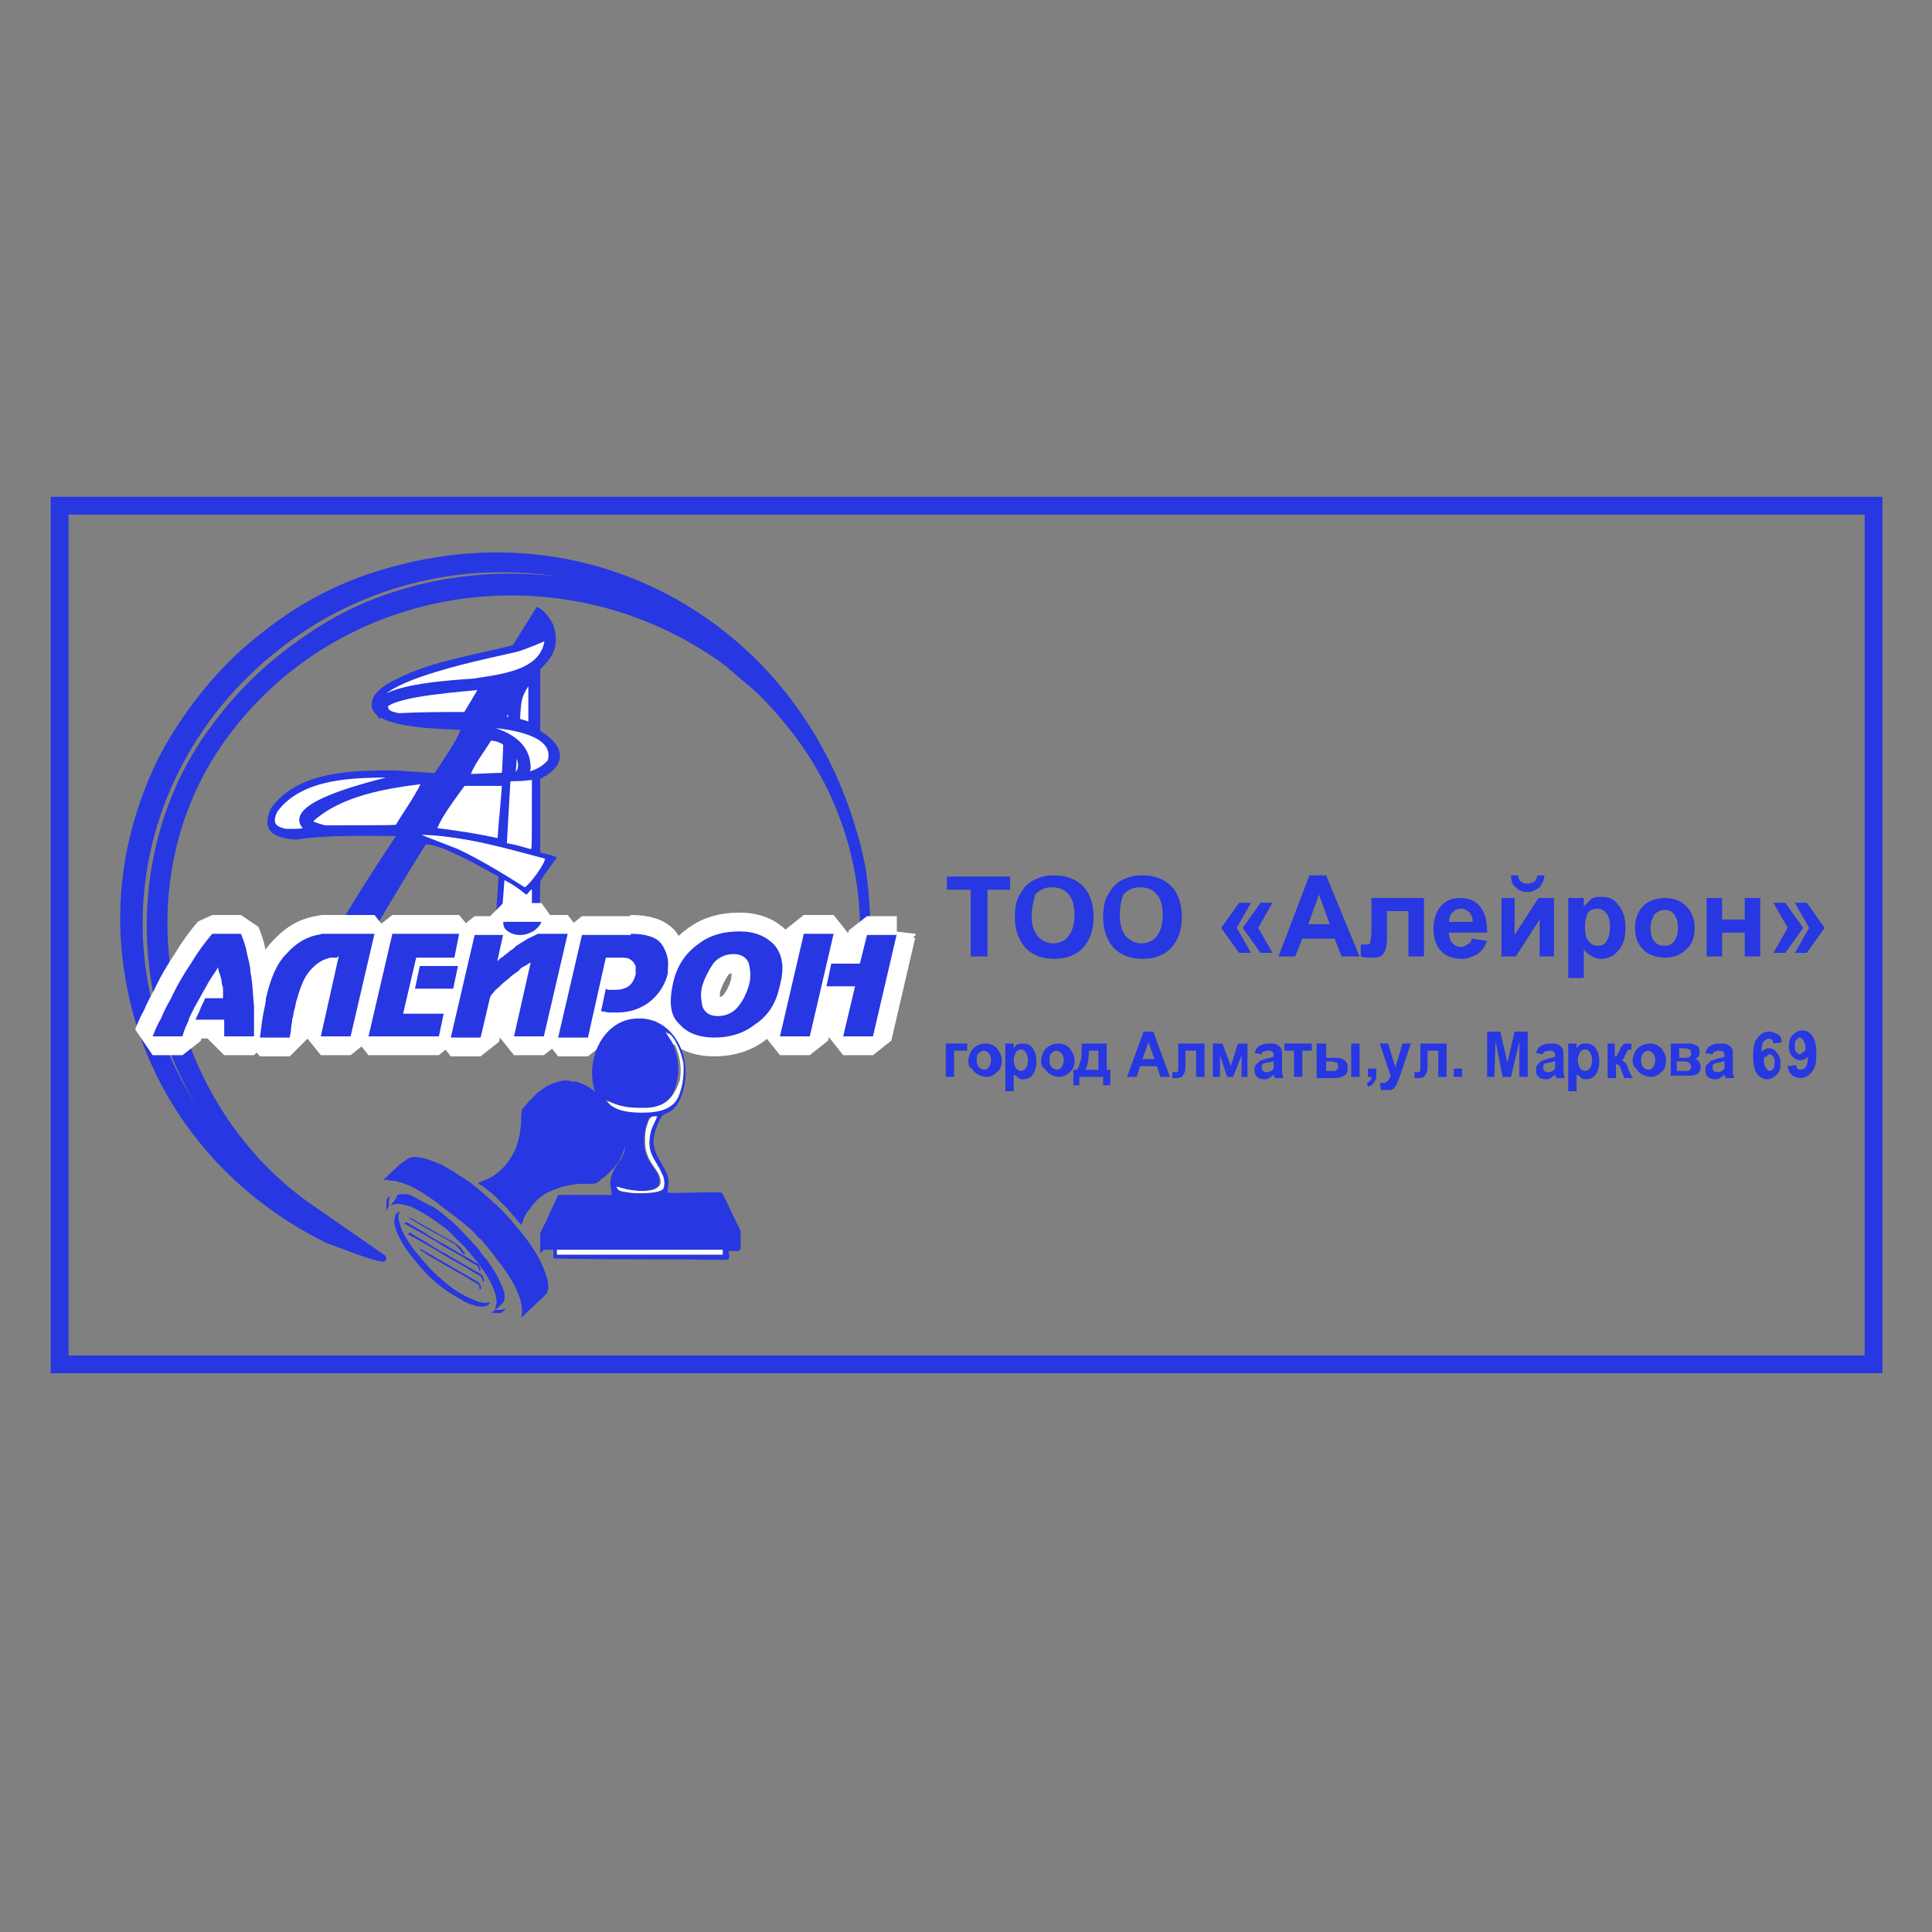 <svg width="154" height="154" viewBox="0 0 154 154" fill="none" xmlns="http://www.w3.org/2000/svg">
<rect x="0" y="0" width="154" height="154" fill="#808080" stroke="none"/>
<path fill-rule="evenodd" clip-rule="evenodd" d="M30.515 100.29C29.089 100.1 22.91 96.107 21.674 95.157C7.605 83.939 7.605 63.596 21.389 52.094C29.089 45.629 40.496 42.968 51.999 47.816C54.756 48.957 59.699 52.474 61.505 54.85C59.699 53.044 56.467 50.192 51.809 48.196C43.538 44.679 33.081 45.439 25.572 50.192C22.149 52.379 19.488 54.755 17.111 57.987C10.457 66.828 10.362 79.566 16.351 88.692C16.921 89.643 19.012 92.4 19.963 93.16C20.248 93.445 20.724 93.921 21.009 94.206C21.389 94.491 21.769 94.776 22.149 95.157C23.385 96.202 25.477 97.628 26.997 98.389C27.093 98.389 29.849 99.91 30.515 100.29C29.564 99.624 26.237 97.343 24.336 96.012C13.024 87.837 9.221 70.916 17.586 59.033C26.712 46.105 44.964 43.348 57.893 52.759L60.459 54.946C60.649 55.136 60.84 55.326 61.03 55.516C64.167 58.748 66.448 62.36 67.779 66.828C69.11 71.391 68.73 74.338 68.92 74.908C68.92 75.194 68.92 75.099 69.11 75.099C69.11 73.102 69.015 71.296 68.73 69.3C68.54 68.349 68.349 67.398 68.064 66.543C63.596 50.573 48.101 41.066 31.751 45.344C27.283 46.485 23.765 48.386 20.343 51.238C17.491 53.52 14.544 57.227 12.738 60.839C10.267 66.068 9.316 71.581 10.172 77.285C11.502 86.696 17.586 94.681 26.237 98.864C27.378 99.244 29.374 100.1 30.515 100.29Z" fill="#2737E1"/>
<path d="M30.515 100.29C29.089 100.1 22.91 96.107 21.674 95.157C7.605 83.939 7.605 63.596 21.389 52.094C29.089 45.629 40.496 42.968 51.999 47.816C54.756 48.957 59.699 52.474 61.505 54.85C59.699 53.044 56.467 50.192 51.809 48.196C43.538 44.679 33.081 45.439 25.572 50.192C22.149 52.379 19.488 54.755 17.111 57.987C10.457 66.828 10.362 79.566 16.351 88.692C16.921 89.643 19.012 92.4 19.963 93.16C20.248 93.445 20.724 93.921 21.009 94.206C21.389 94.491 21.769 94.776 22.149 95.157C23.385 96.202 25.477 97.628 26.997 98.389C27.093 98.389 29.849 99.91 30.515 100.29ZM30.515 100.29C29.564 99.624 26.237 97.343 24.336 96.012C13.024 87.837 9.221 70.916 17.586 59.033C26.712 46.105 44.964 43.348 57.893 52.759L60.459 54.946C60.649 55.136 60.84 55.326 61.03 55.516C64.167 58.748 66.448 62.36 67.779 66.828C69.11 71.391 68.73 74.338 68.92 74.908C68.92 75.194 68.92 75.099 69.11 75.099C69.11 73.102 69.015 71.296 68.73 69.3C68.54 68.349 68.349 67.398 68.064 66.543C63.596 50.573 48.101 41.066 31.751 45.344C27.283 46.485 23.765 48.386 20.343 51.238C17.491 53.52 14.544 57.227 12.738 60.839C10.267 66.068 9.316 71.581 10.172 77.285C11.502 86.696 17.586 94.681 26.237 98.864C27.378 99.244 29.374 100.1 30.515 100.29Z" stroke="#2737E1" stroke-width="0.567" stroke-miterlimit="22.926" stroke-linejoin="round"/>
<path fill-rule="evenodd" clip-rule="evenodd" d="M39.451 74.339C39.546 72.818 39.641 71.297 39.736 69.871C38.31 69.11 35.268 67.304 33.937 67.304C32.511 69.585 31.085 71.962 29.754 74.243C28.804 74.243 27.853 74.243 26.902 74.243C26.902 73.673 30.99 67.494 31.56 66.639C28.804 66.639 26.237 66.543 23.575 66.924C20.058 66.734 21.199 64.357 23.29 62.931C26.807 61.125 30.705 61.315 34.602 61.695C35.078 60.935 36.504 58.939 36.694 58.178C35.743 58.083 28.613 58.178 29.754 55.706C31.941 52.855 37.739 52.379 40.877 51.429C41.542 50.383 42.112 49.432 42.778 48.387C43.253 48.482 43.823 49.242 44.109 49.813C44.584 51.334 44.204 52.284 43.063 53.33C43.063 54.946 43.063 56.657 43.063 58.273C45.059 59.414 45.249 61.03 43.063 62.076C43.063 64.072 43.063 65.973 43.063 67.969C43.538 68.064 44.014 68.16 44.394 68.35C43.919 69.015 43.443 69.585 43.063 70.251C43.063 71.582 42.968 73.008 42.968 74.434C41.637 74.339 40.591 74.339 39.451 74.339Z" fill="#2737E1"/>
<path fill-rule="evenodd" clip-rule="evenodd" d="M40.591 57.417C40.401 57.417 40.211 57.417 40.021 57.322C40.116 56.846 40.496 56.466 40.782 56.086C40.782 56.181 40.782 56.181 40.782 57.322C40.591 57.417 40.591 57.417 40.591 57.417Z" fill="white"/>
<path d="M40.591 57.417C40.401 57.417 40.211 57.417 40.021 57.322C40.116 56.846 40.496 56.466 40.782 56.086C40.782 56.181 40.782 56.181 40.782 57.322C40.591 57.417 40.591 57.417 40.591 57.417Z" stroke="#2737E1" stroke-width="0.567" stroke-miterlimit="22.926"/>
<path fill-rule="evenodd" clip-rule="evenodd" d="M31.751 57.132C30.895 56.942 30.705 56.847 30.61 56.181C31.655 55.136 37.169 54.85 38.595 54.66C38.12 55.421 37.644 56.276 37.169 57.037C35.363 57.037 33.557 57.037 31.751 57.132Z" fill="white"/>
<path d="M31.751 57.132C30.895 56.942 30.705 56.847 30.61 56.181C31.655 55.136 37.169 54.85 38.595 54.66C38.12 55.421 37.644 56.276 37.169 57.037C35.363 57.037 33.557 57.037 31.751 57.132Z" stroke="#2737E1" stroke-width="0.567" stroke-miterlimit="22.926"/>
<path fill-rule="evenodd" clip-rule="evenodd" d="M39.926 73.863C40.021 72.627 40.116 71.391 40.211 70.155C40.782 70.441 41.352 70.821 41.922 71.296C42.112 71.296 42.208 70.916 42.398 70.916C42.398 71.866 42.398 72.817 42.398 73.863C41.542 73.768 40.687 73.863 39.926 73.863Z" fill="white"/>
<path fill-rule="evenodd" clip-rule="evenodd" d="M41.827 70.726C40.021 69.585 38.31 68.539 36.504 67.684C33.557 66.543 33.557 66.543 33.652 66.543C36.979 66.638 40.211 67.589 43.443 68.444C43.443 68.825 42.302 70.441 41.827 70.726Z" fill="white"/>
<path fill-rule="evenodd" clip-rule="evenodd" d="M22.815 66.353C21.579 66.163 21.389 65.498 21.864 64.547C23.956 61.695 28.233 61.695 31.465 61.695C32.891 61.79 32.891 61.79 32.891 61.79C32.416 61.885 21.769 64.072 24.621 66.068V66.163C24.051 66.353 24.051 66.353 22.815 66.353Z" fill="white"/>
<path d="M22.815 66.353C21.579 66.163 21.389 65.498 21.864 64.547C23.956 61.695 28.233 61.695 31.465 61.695C32.891 61.79 32.891 61.79 32.891 61.79C32.416 61.885 21.769 64.072 24.621 66.068V66.163C24.051 66.353 24.051 66.353 22.815 66.353Z" stroke="#2737E1" stroke-width="0.567" stroke-miterlimit="22.926"/>
<path fill-rule="evenodd" clip-rule="evenodd" d="M25.857 66.067C25.191 65.877 25.191 65.877 24.716 65.687C24.716 65.592 24.716 65.497 24.716 65.307C27.093 63.12 30.8 62.55 33.937 62.17C33.747 63.026 32.226 65.117 31.751 65.972C31.561 66.067 31.561 66.067 25.857 66.067Z" fill="white"/>
<path d="M25.857 66.067C25.191 65.877 25.191 65.877 24.716 65.687C24.716 65.592 24.716 65.497 24.716 65.307C27.093 63.12 30.8 62.55 33.937 62.17C33.747 63.026 32.226 65.117 31.751 65.972C31.561 66.067 31.561 66.067 25.857 66.067Z" stroke="#2737E1" stroke-width="0.567" stroke-miterlimit="22.926"/>
<path fill-rule="evenodd" clip-rule="evenodd" d="M39.736 67.113C38.025 66.733 36.218 66.448 34.507 66.258C34.697 65.212 36.218 63.311 36.884 62.36C38.975 62.36 38.975 62.36 40.306 62.36C40.211 63.976 40.021 65.497 39.926 67.113C39.831 67.113 39.831 67.113 39.736 67.113Z" fill="white"/>
<path d="M39.736 67.113C38.025 66.733 36.218 66.448 34.507 66.258C34.697 65.212 36.218 63.311 36.884 62.36C38.975 62.36 38.975 62.36 40.306 62.36C40.211 63.976 40.021 65.497 39.926 67.113C39.831 67.113 39.831 67.113 39.736 67.113Z" stroke="#2737E1" stroke-width="0.567" stroke-miterlimit="22.926"/>
<path fill-rule="evenodd" clip-rule="evenodd" d="M42.302 67.683C41.637 67.493 40.971 67.303 40.401 67.208C40.496 65.592 40.591 63.881 40.686 62.265C41.542 62.265 41.542 62.265 42.397 62.17C42.397 67.683 42.397 67.683 42.302 67.683Z" fill="white"/>
<path fill-rule="evenodd" clip-rule="evenodd" d="M37.169 61.98C37.264 61.125 38.5 59.604 38.975 58.748C39.451 58.748 39.926 58.843 40.401 59.223C40.306 61.695 40.306 61.695 40.211 61.885C39.261 61.885 38.215 61.98 37.169 61.98Z" fill="white"/>
<path d="M37.169 61.98C37.264 61.125 38.5 59.604 38.975 58.748C39.451 58.748 39.926 58.843 40.401 59.223C40.306 61.695 40.306 61.695 40.211 61.885C39.261 61.885 38.215 61.98 37.169 61.98Z" stroke="#2737E1" stroke-width="0.567" stroke-miterlimit="22.926"/>
<path fill-rule="evenodd" clip-rule="evenodd" d="M40.782 61.981C40.877 61.22 40.877 60.555 40.972 59.794C41.067 59.794 41.067 59.699 41.162 59.699C41.542 60.365 42.017 61.696 40.782 61.981Z" fill="white"/>
<path d="M40.782 61.981C40.877 61.22 40.877 60.555 40.972 59.794C41.067 59.794 41.067 59.699 41.162 59.699C41.542 60.365 42.017 61.696 40.782 61.981Z" stroke="#2737E1" stroke-width="0.567" stroke-miterlimit="22.926"/>
<path fill-rule="evenodd" clip-rule="evenodd" d="M41.827 61.886C41.827 61.79 41.922 61.6 42.017 61.22C42.017 58.368 38.31 57.988 36.218 57.608C37.549 57.608 44.869 57.513 43.919 60.745C43.348 61.41 42.683 61.695 41.827 61.886Z" fill="white"/>
<path d="M41.827 61.886C41.827 61.79 41.922 61.6 42.017 61.22C42.017 58.368 38.31 57.988 36.218 57.608C37.549 57.608 44.869 57.513 43.919 60.745C43.348 61.41 42.683 61.695 41.827 61.886Z" stroke="#2737E1" stroke-width="0.567" stroke-miterlimit="22.926"/>
<path fill-rule="evenodd" clip-rule="evenodd" d="M42.302 57.893C41.827 57.703 41.827 57.703 41.162 57.513C41.257 55.611 41.257 55.421 42.302 53.9H42.397C42.397 55.231 42.397 56.467 42.397 57.798C42.302 57.893 42.302 57.893 42.302 57.893Z" fill="white"/>
<path d="M42.302 57.893C41.827 57.703 41.827 57.703 41.162 57.513C41.257 55.611 41.257 55.421 42.302 53.9H42.397C42.397 55.231 42.397 56.467 42.397 57.798C42.302 57.893 42.302 57.893 42.302 57.893Z" stroke="#2737E1" stroke-width="0.567" stroke-miterlimit="22.926"/>
<path fill-rule="evenodd" clip-rule="evenodd" d="M30.134 56.657C28.233 54.09 40.116 51.999 41.352 51.619C42.398 51.238 42.398 51.238 43.728 50.668C43.633 53.71 40.116 53.995 37.739 54.375C36.504 54.47 30.705 54.756 30.23 56.181C30.134 56.657 30.134 56.657 30.134 56.657Z" fill="white"/>
<path d="M30.134 56.657C28.233 54.09 40.116 51.999 41.352 51.619C42.398 51.238 42.398 51.238 43.728 50.668C43.633 53.71 40.116 53.995 37.739 54.375C36.504 54.47 30.705 54.756 30.23 56.181C30.134 56.657 30.134 56.657 30.134 56.657Z" stroke="#2737E1" stroke-width="0.567" stroke-miterlimit="22.926"/>
<path fill-rule="evenodd" clip-rule="evenodd" d="M19.203 74.433C19.393 74.908 19.583 75.384 19.678 75.954C19.773 76.429 19.963 77 19.963 77.475C20.153 78.426 20.153 79.281 20.248 80.232C20.248 81.087 20.248 81.943 20.248 82.608H17.872V82.513V82.418C17.872 82.418 17.872 82.323 17.872 82.228C17.872 82.133 17.872 82.133 17.872 82.038C17.872 81.943 17.872 81.943 17.872 81.848C17.872 81.753 17.872 81.753 17.872 81.658C17.872 81.563 17.872 81.563 17.872 81.468C17.872 81.373 17.872 81.373 17.872 81.278H15.59C15.685 80.992 15.875 80.707 15.97 80.422C16.066 80.137 16.256 79.852 16.351 79.566H17.777C17.777 79.376 17.777 79.186 17.777 78.996C17.777 78.806 17.777 78.616 17.681 78.426C17.681 78.14 17.587 77.855 17.491 77.57C17.396 77.38 17.396 77.19 17.396 77.095C17.111 77.57 16.731 78.045 16.446 78.616C16.161 79.091 15.875 79.661 15.59 80.137C15.4 80.517 15.115 80.992 15.02 81.373C14.83 81.753 14.64 82.228 14.544 82.608H12.168C12.358 82.133 12.548 81.658 12.833 81.182C13.024 80.707 13.309 80.137 13.594 79.661C14.069 78.616 14.64 77.665 15.21 76.81C15.78 75.859 16.351 75.099 16.921 74.433H19.203ZM26.902 76.334C26.808 76.334 26.617 76.334 26.427 76.334C26.237 76.334 26.047 76.429 25.762 76.524C25.381 76.715 25.001 77 24.621 77.475C24.241 77.95 23.956 78.616 23.67 79.661C23.575 79.852 23.575 80.137 23.48 80.422C23.385 80.707 23.385 80.992 23.29 81.278C23.29 81.563 23.195 81.753 23.195 82.038C23.195 82.323 23.1 82.513 23.1 82.703H20.724C20.819 81.848 20.914 81.182 21.009 80.707C21.104 80.232 21.199 79.852 21.199 79.566C21.579 77.95 22.054 76.81 22.815 76.049C23.48 75.289 24.241 74.813 24.906 74.623C25.191 74.528 25.381 74.528 25.667 74.433C25.857 74.433 26.142 74.433 26.332 74.433H29.849L27.948 82.608H25.572L26.998 76.239H26.902V76.334ZM36.219 76.334H33.177L32.131 80.802H35.363L34.983 82.608H29.374L31.275 74.433H36.599L36.219 76.334ZM36.123 78.806H33.081L33.462 77H36.504L36.123 78.806ZM40.116 74.433L39.641 76.62C39.736 76.524 39.926 76.334 40.116 76.239C40.306 76.049 40.496 75.954 40.687 75.764C40.877 75.669 40.972 75.574 41.162 75.384C41.352 75.289 41.447 75.194 41.637 75.099C41.827 75.003 42.017 74.813 42.303 74.718C42.493 74.623 42.683 74.528 42.873 74.433H45.249L43.348 82.608H40.972L42.303 76.715C42.112 76.81 42.017 76.905 41.827 77C41.637 77.095 41.447 77.19 41.352 77.38C41.067 77.57 40.782 77.76 40.496 78.045C40.211 78.236 39.926 78.521 39.736 78.711C39.641 78.806 39.451 78.901 39.356 79.091C39.261 79.186 39.166 79.281 39.07 79.471L38.31 82.703H35.933L37.835 74.528H40.116V74.433ZM43.158 73.482C43.063 73.768 42.778 74.053 42.493 74.243C42.112 74.433 41.827 74.528 41.447 74.528C41.067 74.528 40.782 74.433 40.496 74.243C40.211 74.053 40.116 73.863 40.116 73.482H43.158ZM50.288 74.433C51.523 74.433 52.379 74.718 52.759 75.289C53.14 75.859 53.33 76.524 53.235 77.19C53.235 77.285 53.235 77.285 53.235 77.38C53.235 77.475 53.235 77.475 53.235 77.57C53.044 78.426 52.569 79.186 51.904 79.757C51.238 80.327 50.288 80.707 49.242 80.707C49.052 80.707 48.767 80.707 48.577 80.707C48.386 80.707 48.196 80.612 47.911 80.612L48.291 78.806C48.386 78.901 48.481 78.901 48.672 78.901C48.767 78.901 48.957 78.901 49.052 78.901C49.432 78.901 49.812 78.806 50.098 78.616C50.383 78.426 50.573 78.045 50.668 77.665C50.668 77.57 50.668 77.57 50.668 77.38C50.668 77.285 50.668 77.095 50.668 77C50.573 76.81 50.478 76.62 50.288 76.524C50.098 76.334 49.812 76.334 49.337 76.334H48.291L46.865 82.703H44.489L46.39 74.528H50.288V74.433ZM53.615 78.521C53.9 77.095 54.566 76.049 55.611 75.289C56.562 74.528 57.703 74.243 58.938 74.243C60.174 74.243 61.03 74.623 61.695 75.289C62.361 76.049 62.551 77.095 62.17 78.521C61.885 79.947 61.22 80.992 60.174 81.658C59.224 82.418 58.083 82.703 56.942 82.703C55.706 82.703 54.756 82.323 54.185 81.658C53.425 80.992 53.33 79.947 53.615 78.521ZM55.991 78.521C55.801 79.186 55.896 79.757 55.991 80.232C56.181 80.707 56.562 80.992 57.227 80.992C57.893 80.992 58.463 80.707 58.843 80.232C59.224 79.757 59.509 79.186 59.699 78.521C59.889 77.855 59.794 77.285 59.699 76.81C59.509 76.334 59.129 76.049 58.463 76.049C57.798 76.049 57.227 76.334 56.847 76.81C56.467 77.38 56.181 77.95 55.991 78.521ZM66.448 74.433L64.547 82.608H62.17L64.072 74.433H66.448ZM71.487 74.433L69.585 82.608H67.209L68.159 78.616H65.878L66.258 76.81H68.54L69.11 74.528H71.487V74.433Z" fill="#1D1D1B"/>
<path d="M19.203 74.433C19.393 74.908 19.583 75.384 19.678 75.954C19.773 76.429 19.963 77 19.963 77.475C20.153 78.426 20.153 79.281 20.248 80.232C20.248 81.087 20.248 81.943 20.248 82.608H17.872V82.513V82.418C17.872 82.418 17.872 82.323 17.872 82.228C17.872 82.133 17.872 82.133 17.872 82.038C17.872 81.943 17.872 81.943 17.872 81.848C17.872 81.753 17.872 81.753 17.872 81.658C17.872 81.563 17.872 81.563 17.872 81.468C17.872 81.373 17.872 81.373 17.872 81.278H15.59C15.685 80.992 15.875 80.707 15.97 80.422C16.066 80.137 16.256 79.852 16.351 79.566H17.777C17.777 79.376 17.777 79.186 17.777 78.996C17.777 78.806 17.777 78.616 17.681 78.426C17.681 78.14 17.587 77.855 17.491 77.57C17.396 77.38 17.396 77.19 17.396 77.095C17.111 77.57 16.731 78.045 16.446 78.616C16.161 79.091 15.875 79.661 15.59 80.137C15.4 80.517 15.115 80.992 15.02 81.373C14.83 81.753 14.64 82.228 14.544 82.608H12.168C12.358 82.133 12.548 81.658 12.833 81.182C13.024 80.707 13.309 80.137 13.594 79.661C14.069 78.616 14.64 77.665 15.21 76.81C15.78 75.859 16.351 75.099 16.921 74.433H19.203ZM26.902 76.334C26.808 76.334 26.617 76.334 26.427 76.334C26.237 76.334 26.047 76.429 25.762 76.524C25.381 76.715 25.001 77 24.621 77.475C24.241 77.95 23.956 78.616 23.67 79.661C23.575 79.852 23.575 80.137 23.48 80.422C23.385 80.707 23.385 80.992 23.29 81.278C23.29 81.563 23.195 81.753 23.195 82.038C23.195 82.323 23.1 82.513 23.1 82.703H20.724C20.819 81.848 20.914 81.182 21.009 80.707C21.104 80.232 21.199 79.852 21.199 79.566C21.579 77.95 22.054 76.81 22.815 76.049C23.48 75.289 24.241 74.813 24.906 74.623C25.191 74.528 25.381 74.528 25.667 74.433C25.857 74.433 26.142 74.433 26.332 74.433H29.849L27.948 82.608H25.572L26.998 76.239H26.902V76.334ZM36.219 76.334H33.177L32.131 80.802H35.363L34.983 82.608H29.374L31.275 74.433H36.599L36.219 76.334ZM36.123 78.806H33.081L33.462 77H36.504L36.123 78.806ZM40.116 74.433L39.641 76.62C39.736 76.524 39.926 76.334 40.116 76.239C40.306 76.049 40.496 75.954 40.687 75.764C40.877 75.669 40.972 75.574 41.162 75.384C41.352 75.289 41.447 75.194 41.637 75.099C41.827 75.003 42.017 74.813 42.303 74.718C42.493 74.623 42.683 74.528 42.873 74.433H45.249L43.348 82.608H40.972L42.303 76.715C42.112 76.81 42.017 76.905 41.827 77C41.637 77.095 41.447 77.19 41.352 77.38C41.067 77.57 40.782 77.76 40.496 78.045C40.211 78.236 39.926 78.521 39.736 78.711C39.641 78.806 39.451 78.901 39.356 79.091C39.261 79.186 39.166 79.281 39.07 79.471L38.31 82.703H35.933L37.835 74.528H40.116V74.433ZM43.158 73.482C43.063 73.768 42.778 74.053 42.493 74.243C42.112 74.433 41.827 74.528 41.447 74.528C41.067 74.528 40.782 74.433 40.496 74.243C40.211 74.053 40.116 73.863 40.116 73.482H43.158ZM50.288 74.433C51.523 74.433 52.379 74.718 52.759 75.289C53.14 75.859 53.33 76.524 53.235 77.19C53.235 77.285 53.235 77.285 53.235 77.38C53.235 77.475 53.235 77.475 53.235 77.57C53.044 78.426 52.569 79.186 51.904 79.757C51.238 80.327 50.288 80.707 49.242 80.707C49.052 80.707 48.767 80.707 48.577 80.707C48.386 80.707 48.196 80.612 47.911 80.612L48.291 78.806C48.386 78.901 48.481 78.901 48.672 78.901C48.767 78.901 48.957 78.901 49.052 78.901C49.432 78.901 49.812 78.806 50.098 78.616C50.383 78.426 50.573 78.045 50.668 77.665C50.668 77.57 50.668 77.57 50.668 77.38C50.668 77.285 50.668 77.095 50.668 77C50.573 76.81 50.478 76.62 50.288 76.524C50.098 76.334 49.812 76.334 49.337 76.334H48.291L46.865 82.703H44.489L46.39 74.528H50.288V74.433ZM53.615 78.521C53.9 77.095 54.566 76.049 55.611 75.289C56.562 74.528 57.703 74.243 58.938 74.243C60.174 74.243 61.03 74.623 61.695 75.289C62.361 76.049 62.551 77.095 62.17 78.521C61.885 79.947 61.22 80.992 60.174 81.658C59.224 82.418 58.083 82.703 56.942 82.703C55.706 82.703 54.756 82.323 54.185 81.658C53.425 80.992 53.33 79.947 53.615 78.521ZM55.991 78.521C55.801 79.186 55.896 79.757 55.991 80.232C56.181 80.707 56.562 80.992 57.227 80.992C57.893 80.992 58.463 80.707 58.843 80.232C59.224 79.757 59.509 79.186 59.699 78.521C59.889 77.855 59.794 77.285 59.699 76.81C59.509 76.334 59.129 76.049 58.463 76.049C57.798 76.049 57.227 76.334 56.847 76.81C56.467 77.38 56.181 77.95 55.991 78.521ZM66.448 74.433L64.547 82.608H62.17L64.072 74.433H66.448ZM71.487 74.433L69.585 82.608H67.209L68.159 78.616H65.878L66.258 76.81H68.54L69.11 74.528H71.487V74.433Z" stroke="white" stroke-width="3" stroke-miterlimit="22.926" stroke-linejoin="bevel"/>
<path fill-rule="evenodd" clip-rule="evenodd" d="M19.203 74.433C19.393 74.908 19.583 75.384 19.678 75.954C19.773 76.429 19.963 77 19.963 77.475C20.153 78.426 20.153 79.281 20.248 80.232C20.248 81.087 20.248 81.943 20.248 82.608H17.872V82.513V82.418C17.872 82.418 17.872 82.323 17.872 82.228C17.872 82.133 17.872 82.133 17.872 82.038C17.872 81.943 17.872 81.943 17.872 81.848C17.872 81.753 17.872 81.753 17.872 81.658C17.872 81.563 17.872 81.563 17.872 81.468C17.872 81.373 17.872 81.373 17.872 81.278H15.59C15.685 80.992 15.875 80.707 15.97 80.422C16.066 80.137 16.256 79.852 16.351 79.566H17.777C17.777 79.376 17.777 79.186 17.777 78.996C17.777 78.806 17.777 78.616 17.681 78.426C17.681 78.14 17.587 77.855 17.491 77.57C17.396 77.38 17.396 77.19 17.396 77.095C17.111 77.57 16.731 78.045 16.446 78.616C16.161 79.091 15.875 79.661 15.59 80.137C15.4 80.517 15.115 80.992 15.02 81.373C14.83 81.753 14.64 82.228 14.544 82.608H12.168C12.358 82.133 12.548 81.658 12.833 81.182C13.024 80.707 13.309 80.137 13.594 79.661C14.069 78.616 14.64 77.665 15.21 76.81C15.78 75.859 16.351 75.099 16.921 74.433H19.203ZM26.902 76.334C26.808 76.334 26.617 76.334 26.427 76.334C26.237 76.334 26.047 76.429 25.762 76.524C25.381 76.715 25.001 77 24.621 77.475C24.241 77.95 23.956 78.616 23.67 79.661C23.575 79.852 23.575 80.137 23.48 80.422C23.385 80.707 23.385 80.992 23.29 81.278C23.29 81.563 23.195 81.753 23.195 82.038C23.195 82.323 23.1 82.513 23.1 82.703H20.724C20.819 81.848 20.914 81.182 21.009 80.707C21.104 80.232 21.199 79.852 21.199 79.566C21.579 77.95 22.054 76.81 22.815 76.049C23.48 75.289 24.241 74.813 24.906 74.623C25.191 74.528 25.381 74.528 25.667 74.433C25.857 74.433 26.142 74.433 26.332 74.433H29.849L27.948 82.608H25.572L26.998 76.239H26.902V76.334ZM36.219 76.334H33.177L32.131 80.802H35.363L34.983 82.608H29.374L31.275 74.433H36.599L36.219 76.334ZM36.123 78.806H33.081L33.462 77H36.504L36.123 78.806ZM40.116 74.433L39.641 76.62C39.736 76.524 39.926 76.334 40.116 76.239C40.306 76.049 40.496 75.954 40.687 75.764C40.877 75.669 40.972 75.574 41.162 75.384C41.352 75.289 41.447 75.194 41.637 75.099C41.827 75.003 42.017 74.813 42.303 74.718C42.493 74.623 42.683 74.528 42.873 74.433H45.249L43.348 82.608H40.972L42.303 76.715C42.112 76.81 42.017 76.905 41.827 77C41.637 77.095 41.447 77.19 41.352 77.38C41.067 77.57 40.782 77.76 40.496 78.045C40.211 78.236 39.926 78.521 39.736 78.711C39.641 78.806 39.451 78.901 39.356 79.091C39.261 79.186 39.166 79.281 39.07 79.471L38.31 82.703H35.933L37.835 74.528H40.116V74.433ZM43.158 73.482C43.063 73.768 42.778 74.053 42.493 74.243C42.112 74.433 41.827 74.528 41.447 74.528C41.067 74.528 40.782 74.433 40.496 74.243C40.211 74.053 40.116 73.863 40.116 73.482H43.158ZM50.288 74.433C51.523 74.433 52.379 74.718 52.759 75.289C53.14 75.859 53.33 76.524 53.235 77.19C53.235 77.285 53.235 77.285 53.235 77.38C53.235 77.475 53.235 77.475 53.235 77.57C53.044 78.426 52.569 79.186 51.904 79.757C51.238 80.327 50.288 80.707 49.242 80.707C49.052 80.707 48.767 80.707 48.577 80.707C48.386 80.707 48.196 80.612 47.911 80.612L48.291 78.806C48.386 78.901 48.481 78.901 48.672 78.901C48.767 78.901 48.957 78.901 49.052 78.901C49.432 78.901 49.812 78.806 50.098 78.616C50.383 78.426 50.573 78.045 50.668 77.665C50.668 77.57 50.668 77.57 50.668 77.38C50.668 77.285 50.668 77.095 50.668 77C50.573 76.81 50.478 76.62 50.288 76.524C50.098 76.334 49.812 76.334 49.337 76.334H48.291L46.865 82.703H44.489L46.39 74.528H50.288V74.433ZM53.615 78.521C53.9 77.095 54.566 76.049 55.611 75.289C56.562 74.528 57.703 74.243 58.938 74.243C60.174 74.243 61.03 74.623 61.695 75.289C62.361 76.049 62.551 77.095 62.17 78.521C61.885 79.947 61.22 80.992 60.174 81.658C59.224 82.418 58.083 82.703 56.942 82.703C55.706 82.703 54.756 82.323 54.185 81.658C53.425 80.992 53.33 79.947 53.615 78.521ZM55.991 78.521C55.801 79.186 55.896 79.757 55.991 80.232C56.181 80.707 56.562 80.992 57.227 80.992C57.893 80.992 58.463 80.707 58.843 80.232C59.224 79.757 59.509 79.186 59.699 78.521C59.889 77.855 59.794 77.285 59.699 76.81C59.509 76.334 59.129 76.049 58.463 76.049C57.798 76.049 57.227 76.334 56.847 76.81C56.467 77.38 56.181 77.95 55.991 78.521ZM66.448 74.433L64.547 82.608H62.17L64.072 74.433H66.448ZM71.487 74.433L69.585 82.608H67.209L68.159 78.616H65.878L66.258 76.81H68.54L69.11 74.528H71.487V74.433Z" fill="#2737E1"/>
<path fill-rule="evenodd" clip-rule="evenodd" d="M43.348 99.624H44.109C44.109 99.815 44.109 100.1 44.109 100.29C44.394 100.385 53.044 100.385 54.566 100.385C55.231 100.385 57.703 100.48 58.083 100.385C58.178 100.195 58.083 99.91 58.083 99.719H58.843C59.128 99.624 59.033 99.339 59.033 99.054C59.033 97.913 59.128 98.294 58.558 97.153C58.273 96.582 57.798 95.442 57.512 95.061C56.752 94.966 53.71 95.156 53.235 95.061C53.139 94.586 53.615 94.206 52.854 92.97C52.569 92.4 52.094 91.829 52.094 90.974C52.094 90.403 52.474 89.358 52.759 88.978C52.949 88.692 53.71 88.787 54.185 87.647C55.516 84.795 53.9 81.087 50.858 81.183C47.911 81.183 46.295 84.985 47.721 87.742C47.911 88.217 48.196 88.502 48.672 88.787C49.052 88.978 48.957 88.882 49.147 89.073C49.432 89.548 49.812 90.403 49.812 91.069C49.907 91.924 49.432 92.495 49.052 93.065C48.862 93.35 48.767 93.635 48.672 94.016C48.577 94.586 48.767 94.776 48.767 95.252H44.489C44.204 95.917 43.824 96.677 43.538 97.343C43.443 97.533 43.063 98.198 43.063 98.389C43.063 98.674 43.063 99.719 43.063 99.91L43.348 99.624ZM51.333 88.312C53.044 88.312 53.71 87.552 53.995 86.031C54.185 84.985 53.995 83.939 53.52 82.989C53.33 82.703 53.139 82.418 53.044 82.228C53.615 82.608 54.185 83.749 54.28 84.605C54.47 85.65 54.28 86.886 53.71 87.647C53.235 88.407 52.189 88.597 50.953 88.597C49.812 88.597 48.672 88.407 48.196 87.647C49.432 88.217 50.002 88.312 51.333 88.312ZM49.147 94.586C49.622 94.681 49.717 94.871 50.288 94.871C50.858 94.966 52.569 95.061 52.569 94.206C52.569 93.16 51.333 92.685 51.333 90.974C51.333 90.499 51.428 90.118 51.523 89.643C51.618 89.453 51.714 89.263 51.714 89.168C51.809 88.978 51.999 88.978 52.284 88.978C52.189 89.358 51.999 89.643 51.809 90.118C51.333 91.924 52.094 92.4 52.664 93.54C52.759 93.826 52.949 94.491 52.759 94.776C52.474 95.156 50.573 95.156 50.098 95.061C49.527 94.966 49.242 94.871 49.147 94.586ZM44.394 99.624C45.249 99.624 46.865 99.624 47.816 99.624H57.607V100.005H44.394V99.624Z" fill="#2737E1"/>
<path fill-rule="evenodd" clip-rule="evenodd" d="M44.394 100.005H57.607V99.625H47.816C46.865 99.625 45.249 99.625 44.394 99.625V100.005Z" fill="white"/>
<path fill-rule="evenodd" clip-rule="evenodd" d="M51.333 88.312C50.002 88.312 49.432 88.217 48.386 87.742C48.862 88.502 50.002 88.692 51.143 88.692C52.379 88.692 53.33 88.502 53.9 87.742C54.375 86.981 54.566 85.746 54.47 84.7C54.28 83.844 53.805 82.608 53.235 82.323C53.33 82.513 53.52 82.799 53.71 83.084C54.185 84.034 54.375 85.08 54.185 86.126C53.71 87.552 52.949 88.312 51.333 88.312Z" fill="white"/>
<path fill-rule="evenodd" clip-rule="evenodd" d="M49.147 94.586C49.242 94.966 49.527 94.966 50.193 95.061C50.668 95.157 52.569 95.156 52.854 94.776C53.044 94.491 52.949 93.826 52.759 93.54C52.284 92.4 51.428 91.924 51.904 90.118C51.999 89.738 52.284 89.358 52.379 88.978C52.094 88.978 51.999 88.978 51.809 89.168C51.714 89.263 51.619 89.548 51.619 89.643C51.428 90.023 51.428 90.499 51.428 90.974C51.428 92.78 52.664 93.16 52.664 94.206C52.664 95.061 51.048 94.966 50.383 94.871C49.717 94.776 49.622 94.681 49.147 94.586Z" fill="white"/>
<path fill-rule="evenodd" clip-rule="evenodd" d="M49.907 91.164V90.689C49.907 90.594 49.812 90.309 49.812 90.214C49.622 89.263 48.957 88.407 48.291 87.742C48.101 87.552 47.911 87.362 47.626 87.172C47.151 86.791 46.77 86.506 46.2 86.316C46.105 86.221 45.915 86.221 45.725 86.221C45.63 86.221 45.344 86.126 45.249 86.126H44.964C44.869 86.126 44.489 86.221 44.204 86.316C43.918 86.411 43.728 86.506 43.538 86.601L42.873 87.077C42.492 87.457 41.922 88.027 41.637 88.407C41.542 88.598 41.542 88.978 41.542 89.263C41.542 90.023 41.352 90.974 41.066 91.64C40.591 92.685 39.831 93.541 38.785 94.016C38.595 94.111 38.215 94.206 38.12 94.301C38.12 94.301 38.31 94.491 38.405 94.491C38.69 94.681 38.975 94.967 39.26 95.157L39.355 95.252C39.546 95.442 40.211 96.108 40.401 96.298L40.971 96.963C41.066 97.058 41.447 97.533 41.542 97.628C41.637 97.533 41.732 97.153 41.827 96.963C41.922 96.773 42.017 96.583 42.207 96.393C42.492 96.012 42.683 95.727 43.063 95.442C43.348 95.157 43.823 94.967 44.299 94.777C46.105 94.111 47.055 94.491 47.531 94.301C47.721 94.206 47.911 94.016 48.006 93.921C48.196 93.826 48.386 93.636 48.481 93.541C48.672 93.351 49.242 92.78 49.337 92.59C49.717 91.83 49.812 91.354 49.907 91.164Z" fill="#2737E1"/>
<path fill-rule="evenodd" clip-rule="evenodd" d="M30.515 94.111C30.895 94.016 30.61 94.016 31.18 94.111C31.37 94.111 31.561 94.111 31.751 94.207C32.891 94.492 33.652 95.062 34.508 95.632C34.888 95.918 36.123 96.868 36.504 97.153C36.599 97.249 36.789 97.344 36.884 97.439L37.645 98.104C37.835 98.294 38.12 98.674 38.31 98.769C38.5 98.96 39.356 100.005 39.546 100.29C39.736 100.576 39.926 100.766 40.116 101.051C40.687 101.811 41.922 103.713 41.542 105.044L43.253 103.427L43.348 103.332C43.443 103.237 43.443 103.237 43.443 103.237C43.824 102.952 43.728 102.192 43.538 101.716C43.158 100.386 42.303 99.15 41.447 98.104L40.877 97.439C40.687 97.153 39.736 96.203 39.641 96.108L38.785 95.347C38.69 95.347 38.69 95.252 38.69 95.252C38.025 94.682 37.359 94.111 36.504 93.636C36.123 93.351 35.743 93.161 35.268 92.876C34.602 92.59 33.367 92.02 32.606 92.305C32.416 92.4 32.226 92.591 32.036 92.686C31.751 92.876 31.656 93.066 31.275 93.351L30.515 94.111Z" fill="#2737E1"/>
<path fill-rule="evenodd" clip-rule="evenodd" d="M31.085 96.108C31.656 95.822 32.226 96.013 32.796 96.203C33.652 96.583 35.078 97.533 35.743 98.104C35.838 98.199 35.933 98.294 36.028 98.389L37.074 99.435L37.549 100.005C38.31 100.861 39.356 102.287 39.546 103.427C39.641 103.903 39.546 103.998 39.451 104.378C39.546 104.378 39.546 104.283 39.641 104.283C39.736 104.188 39.926 103.998 40.116 103.808C40.306 103.522 40.211 103.047 40.116 102.762C40.021 102.477 39.831 102.191 39.736 101.906C39.451 101.336 39.166 100.956 38.785 100.385C38.5 100.1 38.31 99.815 38.12 99.53L36.789 98.104C36.694 98.009 36.694 98.009 36.599 97.914L36.314 97.629C36.218 97.533 36.218 97.533 36.123 97.438C35.743 97.153 35.458 96.868 35.078 96.583C34.793 96.393 34.602 96.203 34.317 96.108C33.937 95.917 33.081 95.442 32.701 95.252C32.321 95.157 31.941 95.157 31.656 95.252C31.656 95.537 31.18 96.013 31.085 96.108Z" fill="#2737E1"/>
<path fill-rule="evenodd" clip-rule="evenodd" d="M39.07 103.808C38.405 103.903 38.215 103.808 37.549 103.523C36.409 103.047 35.648 102.382 34.793 101.621L34.127 100.956C33.747 100.481 33.462 100.195 33.081 99.72C32.511 98.96 31.846 98.009 31.751 96.963C31.751 96.773 31.846 96.773 31.846 96.583C31.561 96.678 31.465 96.868 31.465 97.153C31.37 97.439 31.465 97.724 31.561 98.009C31.846 98.865 32.511 99.815 33.081 100.481C33.272 100.671 33.367 100.861 33.557 101.051C34.317 101.906 35.268 102.762 36.314 103.332C36.694 103.523 37.169 103.903 37.644 103.998C38.025 104.188 38.88 104.283 39.07 103.808Z" fill="#2737E1"/>
<path fill-rule="evenodd" clip-rule="evenodd" d="M32.511 98.389C33.557 98.959 34.603 99.529 35.648 100.195C36.124 100.48 36.694 100.765 37.169 101.05C37.454 101.241 37.645 101.336 37.93 101.526C38.31 101.716 38.405 101.716 38.5 102.191L38.595 102.096C38.595 102.001 38.5 101.716 38.405 101.621C38.31 101.526 35.743 100.1 35.648 100.005C35.078 99.719 34.603 99.434 34.032 99.054L32.892 98.389C32.701 98.199 32.701 98.199 32.511 98.389Z" fill="#2737E1"/>
<path fill-rule="evenodd" clip-rule="evenodd" d="M33.462 99.625C33.652 99.72 33.937 99.91 34.032 100.005L37.169 101.811C37.359 101.906 37.549 102.097 37.834 102.192C37.93 102.287 38.025 102.287 38.12 102.382C38.215 102.477 38.215 102.667 38.215 102.762C38.215 102.762 38.215 102.762 38.31 102.762C38.405 102.667 38.31 102.572 38.31 102.477C38.215 102.287 38.215 102.287 38.12 102.192L34.317 100.005C34.127 99.91 33.842 99.72 33.652 99.625C33.557 99.53 33.557 99.53 33.462 99.625Z" fill="#2737E1"/>
<path fill-rule="evenodd" clip-rule="evenodd" d="M32.511 97.058C32.892 97.248 34.413 98.198 34.888 98.388C35.363 98.674 35.743 98.864 36.029 99.054C36.219 99.149 36.314 99.149 36.409 99.339C36.599 99.529 36.694 99.719 36.979 100.005L37.074 99.909L36.694 99.434C36.314 99.054 36.029 98.959 35.553 98.674L33.177 97.343C33.082 97.248 32.701 97.058 32.511 97.058Z" fill="#2737E1"/>
<path fill-rule="evenodd" clip-rule="evenodd" d="M30.8 96.582C30.8 96.487 30.895 96.392 30.895 96.297C30.99 96.202 30.99 96.202 30.99 96.012C30.99 95.727 30.99 95.632 31.085 95.347C30.895 95.442 30.8 95.537 30.8 95.822C30.8 96.107 30.8 96.392 30.8 96.582Z" fill="#2737E1"/>
<path fill-rule="evenodd" clip-rule="evenodd" d="M39.07 104.663H39.26C39.546 104.663 39.641 104.663 39.831 104.663C40.021 104.663 40.211 104.473 40.306 104.283C39.736 104.568 39.546 104.283 39.355 104.473C39.26 104.663 39.165 104.663 39.07 104.663Z" fill="#2737E1"/>
<path fill-rule="evenodd" clip-rule="evenodd" d="M32.226 97.534C33.272 98.104 34.317 98.674 35.363 99.34C35.838 99.625 36.408 99.91 36.884 100.195C37.169 100.385 37.359 100.481 37.644 100.671C38.025 100.861 38.12 100.861 38.215 101.336L38.31 101.241C38.31 101.146 38.215 100.861 38.12 100.766C38.025 100.671 35.458 99.245 35.363 99.15C34.792 98.865 34.317 98.579 33.747 98.199L32.606 97.534C32.416 97.439 32.416 97.344 32.226 97.534Z" fill="#2737E1"/>
<path d="M149.342 40.307H4.753V108.751H149.342V40.307Z" stroke="#2737E1" stroke-width="1.417" stroke-miterlimit="22.926"/>
<path d="M77.38 76.239V70.916H75.479V69.87H80.517V70.916H78.711V76.239H77.38Z" fill="#2737E1"/>
<path d="M82.228 73.007C82.228 73.768 82.418 74.243 82.704 74.624C83.084 75.004 83.464 75.194 83.939 75.194C84.415 75.194 84.89 75.004 85.175 74.624C85.46 74.243 85.65 73.673 85.65 72.912C85.65 72.152 85.46 71.582 85.175 71.296C84.89 70.916 84.415 70.726 83.844 70.726C83.274 70.726 82.894 70.916 82.513 71.296C82.418 71.772 82.228 72.342 82.228 73.007ZM80.897 73.103C80.897 72.437 80.993 71.867 81.183 71.487C81.373 71.201 81.563 70.821 81.753 70.631C82.038 70.346 82.323 70.156 82.609 70.061C82.989 69.87 83.464 69.775 84.034 69.775C84.985 69.775 85.746 70.061 86.316 70.631C86.886 71.201 87.171 72.057 87.171 73.103C87.171 74.148 86.886 74.909 86.316 75.574C85.746 76.144 84.985 76.43 84.034 76.43C83.084 76.43 82.323 76.144 81.753 75.574C81.183 74.909 80.897 74.148 80.897 73.103Z" fill="#2737E1"/>
<path d="M89.263 73.007C89.263 73.768 89.453 74.243 89.738 74.624C90.119 75.004 90.499 75.194 90.974 75.194C91.449 75.194 91.925 75.004 92.21 74.624C92.495 74.243 92.685 73.673 92.685 72.912C92.685 72.152 92.495 71.582 92.21 71.296C91.925 70.916 91.449 70.726 90.879 70.726C90.309 70.726 89.928 70.916 89.548 71.296C89.358 71.772 89.263 72.342 89.263 73.007ZM87.932 73.103C87.932 72.437 88.027 71.867 88.217 71.487C88.407 71.201 88.598 70.821 88.788 70.631C89.073 70.346 89.358 70.156 89.643 70.061C90.023 69.87 90.499 69.775 91.069 69.775C92.02 69.775 92.78 70.061 93.351 70.631C93.921 71.201 94.206 72.057 94.206 73.103C94.206 74.148 93.921 74.909 93.351 75.574C92.78 76.144 92.02 76.43 91.069 76.43C90.119 76.43 89.358 76.144 88.788 75.574C88.217 74.909 87.932 74.148 87.932 73.103Z" fill="#2737E1"/>
<path d="M101.431 71.962L100.29 73.958L101.431 75.954H100.48L99.054 73.958L100.48 71.962H101.431ZM99.72 71.962L98.579 73.958L99.72 75.954H98.769L97.343 73.958L98.769 71.962H99.72Z" fill="#2737E1"/>
<path d="M105.994 73.673L105.138 71.296L104.283 73.673H105.994ZM108.37 76.24H106.945L106.374 74.814H103.807L103.237 76.24H101.906L104.378 69.775H105.709L108.37 76.24Z" fill="#2737E1"/>
<path d="M109.416 71.581H113.504V76.239H112.268V72.627H110.557V74.718C110.557 75.288 110.462 75.669 110.367 75.859C110.272 76.049 110.081 76.239 109.986 76.239C109.796 76.334 109.606 76.334 109.226 76.334C109.036 76.334 108.751 76.334 108.465 76.239V75.288C108.465 75.288 108.56 75.288 108.655 75.288C108.751 75.288 108.846 75.288 108.941 75.288C109.131 75.288 109.226 75.193 109.226 75.098C109.226 75.003 109.321 74.718 109.321 74.148V71.581H109.416Z" fill="#2737E1"/>
<path d="M117.401 73.577C117.401 73.197 117.306 72.912 117.116 72.722C116.926 72.532 116.736 72.437 116.451 72.437C116.165 72.437 115.975 72.532 115.785 72.722C115.595 72.912 115.5 73.197 115.5 73.482H117.401V73.577ZM117.306 74.813L118.542 75.003C118.352 75.479 118.162 75.764 117.781 76.049C117.401 76.239 117.021 76.429 116.546 76.429C115.69 76.429 115.12 76.144 114.739 75.669C114.454 75.288 114.264 74.718 114.264 74.053C114.264 73.292 114.454 72.722 114.835 72.246C115.215 71.771 115.785 71.581 116.356 71.581C117.021 71.581 117.591 71.771 117.972 72.246C118.352 72.722 118.542 73.387 118.542 74.338H115.5C115.5 74.718 115.595 75.003 115.785 75.193C115.975 75.383 116.165 75.479 116.451 75.479C116.641 75.479 116.831 75.383 116.926 75.288C117.211 75.193 117.306 75.003 117.306 74.813Z" fill="#2737E1"/>
<path d="M122.535 69.775H123.105C123.105 70.156 122.915 70.441 122.725 70.726C122.44 70.916 122.154 71.106 121.774 71.106C121.394 71.106 121.109 71.011 120.823 70.726C120.538 70.536 120.443 70.156 120.443 69.775H121.014C121.014 69.966 121.109 70.156 121.204 70.251C121.299 70.346 121.489 70.441 121.774 70.441C121.964 70.441 122.154 70.346 122.344 70.251C122.439 70.061 122.535 69.966 122.535 69.775ZM119.588 71.582H120.728V74.528L122.63 71.582H123.865V76.24H122.725V73.293L120.823 76.24H119.683V71.582H119.588Z" fill="#2737E1"/>
<path d="M126.337 73.863C126.337 74.433 126.432 74.814 126.622 75.004C126.812 75.289 127.097 75.384 127.383 75.384C127.668 75.384 127.953 75.289 128.048 75.004C128.238 74.814 128.333 74.433 128.333 73.863C128.333 73.388 128.238 73.007 128.048 72.817C127.858 72.532 127.573 72.437 127.288 72.437C127.002 72.437 126.717 72.532 126.527 72.817C126.432 73.102 126.337 73.388 126.337 73.863ZM125.101 71.581H126.242V72.247C126.432 72.057 126.622 71.867 126.812 71.677C127.097 71.486 127.383 71.486 127.668 71.486C128.238 71.486 128.714 71.677 128.999 72.152C129.379 72.532 129.569 73.197 129.569 73.958C129.569 74.718 129.379 75.384 128.999 75.764C128.618 76.239 128.143 76.43 127.573 76.43C127.288 76.43 127.097 76.335 126.907 76.239C126.717 76.144 126.432 75.954 126.242 75.669V77.951H125.006V71.581H125.101Z" fill="#2737E1"/>
<path d="M131.565 73.958C131.565 74.433 131.66 74.813 131.851 75.003C132.041 75.288 132.326 75.383 132.706 75.383C132.991 75.383 133.276 75.288 133.467 75.003C133.657 74.718 133.752 74.433 133.752 73.958C133.752 73.482 133.657 73.197 133.467 72.912C133.276 72.627 132.991 72.532 132.706 72.532C132.421 72.532 132.136 72.627 131.851 72.912C131.756 73.102 131.565 73.482 131.565 73.958ZM130.33 73.862C130.33 73.482 130.425 73.102 130.615 72.722C130.805 72.341 131.09 72.056 131.47 71.866C131.851 71.676 132.231 71.581 132.706 71.581C133.372 71.581 133.942 71.771 134.417 72.246C134.893 72.722 135.083 73.292 135.083 73.958C135.083 74.623 134.893 75.288 134.417 75.669C133.942 76.144 133.372 76.334 132.706 76.334C132.326 76.334 131.851 76.239 131.47 76.049C131.09 75.859 130.805 75.574 130.615 75.193C130.425 74.908 130.33 74.433 130.33 73.862Z" fill="#2737E1"/>
<path d="M136.033 71.581H137.269V73.292H139.075V71.581H140.311V76.239H139.075V74.338H137.269V76.239H136.033V71.581Z" fill="#2737E1"/>
<path d="M141.357 75.954L142.497 73.958L141.357 71.962H142.307L143.733 73.958L142.307 75.954H141.357ZM143.068 75.954L144.209 73.958L143.068 71.962H144.018L145.444 73.958L144.018 75.954H143.068Z" fill="#2737E1"/>
<path d="M75.384 83.179H77.095V83.749H76.049V85.84H75.384V83.179Z" fill="#2737E1"/>
<path d="M77.856 84.51C77.856 84.795 77.951 84.985 78.046 85.08C78.141 85.175 78.331 85.27 78.426 85.27C78.616 85.27 78.711 85.175 78.806 85.08C78.901 84.985 78.996 84.7 78.996 84.51C78.996 84.224 78.901 84.034 78.806 83.939C78.711 83.844 78.521 83.749 78.426 83.749C78.236 83.749 78.141 83.844 78.046 83.939C77.856 84.034 77.856 84.224 77.856 84.51ZM77.19 84.51C77.19 84.32 77.285 84.034 77.38 83.844C77.475 83.654 77.665 83.464 77.856 83.369C78.046 83.274 78.236 83.179 78.521 83.179C78.901 83.179 79.186 83.274 79.472 83.559C79.662 83.844 79.852 84.129 79.852 84.51C79.852 84.89 79.757 85.27 79.472 85.46C79.186 85.745 78.901 85.84 78.616 85.84C78.426 85.84 78.141 85.745 77.951 85.65C77.761 85.555 77.57 85.365 77.475 85.175C77.19 85.08 77.19 84.795 77.19 84.51Z" fill="#2737E1"/>
<path d="M80.802 84.51C80.802 84.795 80.897 84.985 80.993 85.175C81.088 85.27 81.278 85.365 81.373 85.365C81.563 85.365 81.658 85.27 81.753 85.175C81.848 85.08 81.943 84.795 81.943 84.51C81.943 84.224 81.848 84.034 81.753 83.844C81.658 83.749 81.563 83.654 81.373 83.654C81.183 83.654 81.088 83.749 80.993 83.844C80.897 84.034 80.802 84.224 80.802 84.51ZM80.232 83.179H80.802V83.559C80.897 83.464 80.993 83.274 81.088 83.274C81.183 83.179 81.373 83.179 81.563 83.179C81.848 83.179 82.133 83.274 82.323 83.559C82.513 83.844 82.609 84.129 82.609 84.605C82.609 85.08 82.513 85.365 82.323 85.65C82.133 85.936 81.848 86.031 81.563 86.031C81.468 86.031 81.278 86.031 81.183 85.936C81.088 85.84 80.993 85.745 80.802 85.65V86.981H80.137V83.179H80.232Z" fill="#2737E1"/>
<path d="M83.654 84.51C83.654 84.795 83.749 84.985 83.844 85.08C83.939 85.175 84.129 85.27 84.225 85.27C84.415 85.27 84.51 85.175 84.605 85.08C84.7 84.985 84.795 84.7 84.795 84.51C84.795 84.224 84.7 84.034 84.605 83.939C84.51 83.844 84.32 83.749 84.225 83.749C84.034 83.749 83.939 83.844 83.844 83.939C83.654 84.034 83.654 84.224 83.654 84.51ZM82.989 84.51C82.989 84.32 83.084 84.034 83.179 83.844C83.274 83.654 83.464 83.464 83.654 83.369C83.844 83.274 84.034 83.179 84.32 83.179C84.7 83.179 84.985 83.274 85.27 83.559C85.46 83.844 85.65 84.129 85.65 84.51C85.65 84.89 85.555 85.27 85.27 85.46C84.985 85.745 84.7 85.84 84.415 85.84C84.225 85.84 83.939 85.745 83.749 85.65C83.559 85.555 83.369 85.365 83.274 85.175C82.989 85.08 82.989 84.795 82.989 84.51Z" fill="#2737E1"/>
<path d="M87.552 85.27V83.749H86.791C86.791 84.51 86.696 84.985 86.506 85.27H87.552ZM87.932 85.84H86.031V86.506H85.556V85.27H85.841C85.936 85.175 86.031 84.89 86.126 84.605C86.221 84.32 86.221 83.844 86.221 83.179H88.217V85.27H88.503V86.506H87.932V85.84Z" fill="#2737E1"/>
<path d="M92.02 84.415L91.544 83.084L91.069 84.415H92.02ZM93.255 85.841H92.495L92.21 84.985H90.879L90.594 85.841H89.833L91.164 82.228H91.925L93.255 85.841Z" fill="#2737E1"/>
<path d="M93.826 83.179H96.013V85.84H95.347V83.749H94.492V84.89C94.492 85.175 94.492 85.365 94.396 85.555C94.301 85.65 94.301 85.745 94.206 85.84C94.111 85.84 94.016 85.936 93.826 85.936C93.731 85.936 93.541 85.936 93.446 85.936V85.46H93.541C93.636 85.46 93.636 85.46 93.731 85.46C93.826 85.46 93.826 85.46 93.921 85.365C93.921 85.27 93.921 85.175 93.921 84.89V83.179H93.826Z" fill="#2737E1"/>
<path d="M96.678 83.179H97.438L98.104 84.985L98.674 83.179H99.434V85.84H98.959V84.129L98.294 85.84H97.819L97.248 84.129V85.84H96.678V83.179Z" fill="#2737E1"/>
<path d="M101.431 84.605C101.336 84.605 101.241 84.7 101.051 84.7C100.86 84.7 100.765 84.795 100.67 84.795C100.575 84.89 100.575 84.985 100.575 85.08C100.575 85.175 100.575 85.27 100.67 85.365C100.765 85.46 100.86 85.46 100.956 85.46C101.051 85.46 101.146 85.46 101.336 85.365C101.431 85.27 101.431 85.27 101.526 85.175C101.526 85.08 101.526 84.985 101.526 84.795V84.605H101.431ZM100.575 84.034L100.005 83.939C100.1 83.654 100.195 83.464 100.385 83.369C100.575 83.274 100.765 83.179 101.146 83.179C101.431 83.179 101.621 83.179 101.811 83.274C101.906 83.369 102.096 83.464 102.096 83.559C102.191 83.654 102.191 83.844 102.191 84.224V85.08C102.191 85.27 102.191 85.46 102.191 85.555C102.191 85.65 102.286 85.745 102.286 85.936H101.621C101.621 85.936 101.621 85.84 101.526 85.745V85.65C101.431 85.745 101.336 85.84 101.146 85.936C101.051 86.031 100.86 86.031 100.765 86.031C100.48 86.031 100.29 85.936 100.195 85.84C100.005 85.65 100.005 85.46 100.005 85.27C100.005 85.08 100.005 84.985 100.1 84.89C100.195 84.795 100.29 84.7 100.385 84.605C100.48 84.51 100.67 84.51 100.86 84.415C101.146 84.32 101.336 84.32 101.526 84.224V84.129C101.526 84.034 101.526 83.939 101.431 83.844C101.336 83.749 101.241 83.749 101.051 83.749C100.956 83.749 100.86 83.749 100.765 83.844C100.67 83.749 100.575 83.844 100.575 84.034Z" fill="#2737E1"/>
<path d="M102.382 83.179H104.568V83.749H103.808V85.84H103.142V83.749H102.382V83.179Z" fill="#2737E1"/>
<path d="M107.705 83.179H108.37V85.84H107.705V83.179ZM105.614 85.365H106.184C106.374 85.365 106.469 85.365 106.564 85.27C106.659 85.175 106.659 85.175 106.659 84.985C106.659 84.89 106.659 84.795 106.564 84.7C106.469 84.7 106.279 84.605 106.089 84.605H105.709V85.365H105.614ZM105.043 83.179H105.709V84.319H106.374C106.659 84.319 106.849 84.32 106.945 84.415C107.04 84.415 107.23 84.51 107.325 84.7C107.42 84.795 107.42 84.985 107.42 85.175C107.42 85.46 107.325 85.65 107.135 85.745C106.945 85.84 106.754 85.936 106.374 85.936H104.948V83.179H105.043Z" fill="#2737E1"/>
<path d="M109.036 85.176H109.701V85.651C109.701 85.841 109.701 86.031 109.606 86.126C109.606 86.222 109.511 86.317 109.416 86.412C109.321 86.507 109.226 86.602 109.036 86.602L108.941 86.317C109.036 86.317 109.131 86.222 109.226 86.126C109.321 86.031 109.321 85.936 109.321 85.841H109.036V85.176Z" fill="#2737E1"/>
<path d="M109.986 83.179H110.652L111.222 85.08L111.793 83.179H112.458L111.602 85.745L111.412 86.221C111.317 86.411 111.317 86.506 111.222 86.601C111.127 86.696 111.127 86.791 111.032 86.791C110.937 86.886 110.842 86.886 110.747 86.886C110.652 86.886 110.557 86.886 110.462 86.886C110.367 86.886 110.176 86.886 110.081 86.886L109.986 86.316C110.081 86.316 110.176 86.316 110.272 86.316C110.462 86.316 110.557 86.221 110.652 86.126C110.747 86.031 110.747 85.936 110.842 85.745L109.986 83.179Z" fill="#2737E1"/>
<path d="M113.123 83.179H115.31V85.84H114.644V83.749H113.789V84.89C113.789 85.175 113.789 85.365 113.694 85.555C113.599 85.65 113.599 85.745 113.504 85.84C113.409 85.84 113.314 85.936 113.123 85.936C113.028 85.936 112.838 85.936 112.743 85.936V85.46H112.838C112.933 85.46 112.933 85.46 113.028 85.46C113.123 85.46 113.123 85.46 113.218 85.365C113.218 85.27 113.218 85.175 113.218 84.89V83.179H113.123Z" fill="#2737E1"/>
<path d="M116.546 85.176H115.88V85.841H116.546V85.176Z" fill="#2737E1"/>
<path d="M118.542 85.841V82.228H119.588L120.158 84.7L120.728 82.228H121.774V85.841H121.109V82.989L120.443 85.841H119.778L119.207 82.989L119.112 85.841H118.542Z" fill="#2737E1"/>
<path d="M123.865 84.605C123.77 84.605 123.675 84.7 123.485 84.7C123.295 84.7 123.2 84.795 123.105 84.795C123.01 84.89 123.01 84.985 123.01 85.08C123.01 85.175 123.01 85.27 123.105 85.365C123.2 85.46 123.295 85.46 123.39 85.46C123.485 85.46 123.58 85.46 123.77 85.365C123.865 85.27 123.865 85.27 123.96 85.175C123.96 85.08 123.96 84.985 123.96 84.795V84.605H123.865ZM123.01 84.034L122.439 83.939C122.535 83.654 122.63 83.464 122.82 83.369C123.01 83.274 123.2 83.179 123.58 83.179C123.865 83.179 124.055 83.179 124.246 83.274C124.341 83.369 124.531 83.464 124.531 83.559C124.626 83.654 124.626 83.844 124.626 84.224V85.08C124.626 85.27 124.626 85.46 124.626 85.555C124.626 85.65 124.721 85.745 124.721 85.936H124.055C124.055 85.936 124.055 85.84 123.96 85.745V85.65C123.865 85.745 123.77 85.84 123.58 85.936C123.485 86.031 123.295 86.031 123.2 86.031C122.915 86.031 122.725 85.936 122.63 85.84C122.439 85.65 122.439 85.46 122.439 85.27C122.439 85.08 122.439 84.985 122.535 84.89C122.63 84.795 122.725 84.7 122.82 84.605C122.915 84.51 123.105 84.51 123.295 84.415C123.58 84.32 123.77 84.32 123.96 84.224V84.129C123.96 84.034 123.96 83.939 123.865 83.844C123.77 83.749 123.675 83.749 123.485 83.749C123.39 83.749 123.295 83.749 123.2 83.844C123.105 83.749 123.01 83.844 123.01 84.034Z" fill="#2737E1"/>
<path d="M125.767 84.51C125.767 84.795 125.862 84.985 125.957 85.175C126.052 85.27 126.242 85.365 126.337 85.365C126.527 85.365 126.622 85.27 126.717 85.175C126.812 85.08 126.907 84.795 126.907 84.51C126.907 84.224 126.812 84.034 126.717 83.844C126.622 83.749 126.527 83.654 126.337 83.654C126.147 83.654 126.052 83.749 125.957 83.844C125.862 84.034 125.767 84.224 125.767 84.51ZM125.101 83.179H125.672V83.559C125.767 83.464 125.862 83.274 125.957 83.274C126.052 83.179 126.242 83.179 126.432 83.179C126.717 83.179 127.002 83.274 127.193 83.559C127.383 83.844 127.478 84.129 127.478 84.605C127.478 85.08 127.383 85.365 127.193 85.65C127.002 85.936 126.717 86.031 126.432 86.031C126.337 86.031 126.147 86.031 126.052 85.936C125.957 85.84 125.862 85.745 125.672 85.65V86.981H125.006V83.179H125.101Z" fill="#2737E1"/>
<path d="M128.048 83.179H128.714V84.224C128.809 84.224 128.904 84.129 128.904 84.129C128.904 84.034 128.999 83.939 129.094 83.749C129.189 83.464 129.284 83.369 129.379 83.274C129.474 83.179 129.569 83.179 129.759 83.179C129.854 83.179 129.854 83.179 130.044 83.179V83.654C129.854 83.654 129.759 83.654 129.759 83.749C129.664 83.749 129.664 83.939 129.569 84.034C129.474 84.32 129.379 84.415 129.284 84.51C129.474 84.605 129.664 84.795 129.759 85.08C129.759 85.08 129.759 85.08 129.759 85.175L130.139 85.936H129.474L129.189 85.175C129.094 84.985 129.094 84.89 128.999 84.89C128.904 84.89 128.904 84.795 128.809 84.795V85.936H128.143V83.179H128.048Z" fill="#2737E1"/>
<path d="M130.805 84.51C130.805 84.795 130.9 84.985 130.995 85.08C131.09 85.175 131.28 85.27 131.375 85.27C131.565 85.27 131.66 85.175 131.755 85.08C131.851 84.985 131.946 84.7 131.946 84.51C131.946 84.224 131.851 84.034 131.755 83.939C131.66 83.844 131.47 83.749 131.375 83.749C131.185 83.749 131.09 83.844 130.995 83.939C130.9 84.034 130.805 84.224 130.805 84.51ZM130.139 84.51C130.139 84.32 130.234 84.034 130.33 83.844C130.425 83.654 130.615 83.464 130.805 83.369C130.995 83.274 131.185 83.179 131.47 83.179C131.851 83.179 132.136 83.274 132.421 83.559C132.611 83.844 132.801 84.129 132.801 84.51C132.801 84.89 132.706 85.27 132.421 85.46C132.136 85.745 131.851 85.84 131.565 85.84C131.375 85.84 131.09 85.745 130.9 85.65C130.71 85.555 130.52 85.365 130.425 85.175C130.234 85.08 130.139 84.795 130.139 84.51Z" fill="#2737E1"/>
<path d="M133.847 85.365H134.322C134.512 85.365 134.607 85.365 134.702 85.27C134.797 85.175 134.797 85.175 134.797 84.985C134.797 84.89 134.702 84.795 134.607 84.7C134.512 84.605 134.322 84.605 134.037 84.605H133.657V85.365H133.847ZM133.847 84.319H134.227C134.417 84.319 134.607 84.32 134.702 84.224C134.797 84.129 134.797 84.129 134.797 83.939C134.797 83.844 134.797 83.749 134.702 83.654C134.607 83.654 134.512 83.559 134.227 83.559H133.847V84.319ZM133.181 83.179H134.607C134.893 83.179 135.083 83.274 135.273 83.369C135.463 83.464 135.463 83.654 135.463 83.844C135.463 84.034 135.463 84.129 135.368 84.224C135.273 84.32 135.178 84.415 135.083 84.415C135.273 84.415 135.368 84.51 135.463 84.7C135.558 84.795 135.558 84.985 135.558 85.08C135.558 85.27 135.463 85.46 135.368 85.555C135.273 85.65 134.988 85.745 134.702 85.745H133.181V83.179Z" fill="#2737E1"/>
<path d="M137.364 84.605C137.269 84.605 137.174 84.7 136.984 84.7C136.794 84.7 136.699 84.795 136.604 84.795C136.509 84.89 136.509 84.985 136.509 85.08C136.509 85.175 136.509 85.27 136.604 85.365C136.699 85.46 136.794 85.46 136.889 85.46C136.984 85.46 137.079 85.46 137.269 85.365C137.364 85.27 137.364 85.27 137.459 85.175C137.459 85.08 137.459 84.985 137.459 84.795V84.605H137.364ZM136.509 84.034L135.938 83.939C136.033 83.654 136.128 83.464 136.318 83.369C136.509 83.274 136.699 83.179 137.079 83.179C137.364 83.179 137.554 83.179 137.744 83.274C137.839 83.369 138.03 83.464 138.03 83.559C138.125 83.654 138.125 83.844 138.125 84.224V85.08C138.125 85.27 138.125 85.46 138.125 85.555C138.125 85.65 138.22 85.745 138.22 85.936H137.554C137.554 85.936 137.554 85.84 137.459 85.745V85.65C137.364 85.745 137.269 85.84 137.079 85.936C136.984 86.031 136.794 86.031 136.699 86.031C136.414 86.031 136.223 85.936 136.128 85.84C135.938 85.65 135.938 85.46 135.938 85.27C135.938 85.08 135.938 84.985 136.033 84.89C136.128 84.795 136.223 84.7 136.318 84.605C136.414 84.51 136.604 84.51 136.794 84.415C137.079 84.32 137.269 84.32 137.459 84.224V84.129C137.459 84.034 137.459 83.939 137.364 83.844C137.269 83.749 137.174 83.749 136.984 83.749C136.889 83.749 136.794 83.749 136.699 83.844C136.604 83.749 136.604 83.844 136.509 84.034Z" fill="#2737E1"/>
<path d="M140.596 84.605C140.596 84.795 140.691 84.985 140.786 85.175C140.881 85.27 140.977 85.366 141.072 85.366C141.167 85.366 141.262 85.27 141.357 85.175C141.452 85.08 141.452 84.89 141.452 84.7C141.452 84.51 141.452 84.32 141.357 84.225C141.262 84.13 141.167 84.035 141.072 84.035C140.977 84.035 140.881 84.13 140.786 84.225C140.596 84.225 140.596 84.415 140.596 84.605ZM142.022 83.084L141.357 83.179C141.357 83.084 141.262 82.894 141.262 82.894C141.167 82.799 141.072 82.799 140.977 82.799C140.881 82.799 140.691 82.894 140.596 82.989C140.501 83.084 140.406 83.369 140.406 83.845C140.596 83.654 140.786 83.559 140.977 83.559C141.262 83.559 141.452 83.654 141.642 83.94C141.832 84.13 141.927 84.415 141.927 84.795C141.927 85.175 141.832 85.461 141.642 85.651C141.452 85.841 141.167 86.031 140.881 86.031C140.501 86.031 140.216 85.841 140.026 85.556C139.836 85.27 139.741 84.795 139.741 84.13C139.741 83.464 139.836 82.989 140.121 82.704C140.311 82.419 140.691 82.228 140.977 82.228C141.262 82.228 141.452 82.324 141.642 82.419C141.927 82.514 142.022 82.799 142.022 83.084Z" fill="#2737E1"/>
<path d="M143.923 83.465C143.923 83.275 143.828 83.084 143.733 82.894C143.638 82.799 143.543 82.704 143.448 82.704C143.353 82.704 143.258 82.799 143.163 82.894C143.068 82.989 143.068 83.18 143.068 83.37C143.068 83.56 143.068 83.75 143.163 83.845C143.258 83.94 143.353 84.035 143.448 84.035C143.543 84.035 143.638 83.94 143.733 83.845C143.923 83.845 143.923 83.655 143.923 83.465ZM142.498 84.986L143.163 84.891C143.163 84.986 143.258 85.176 143.258 85.176C143.353 85.271 143.448 85.271 143.543 85.271C143.638 85.271 143.828 85.176 143.923 85.081C144.019 84.986 144.114 84.701 144.114 84.225C143.923 84.415 143.733 84.51 143.543 84.51C143.258 84.51 143.068 84.415 142.878 84.225C142.688 84.035 142.593 83.75 142.593 83.37C142.593 82.989 142.688 82.704 142.878 82.514C143.068 82.324 143.353 82.134 143.638 82.134C144.019 82.134 144.304 82.324 144.494 82.609C144.684 82.894 144.779 83.37 144.779 84.035C144.779 84.701 144.684 85.176 144.399 85.461C144.209 85.746 143.828 85.936 143.543 85.936C143.258 85.936 143.068 85.841 142.878 85.746C142.688 85.556 142.498 85.271 142.498 84.986Z" fill="#2737E1"/>
</svg>
